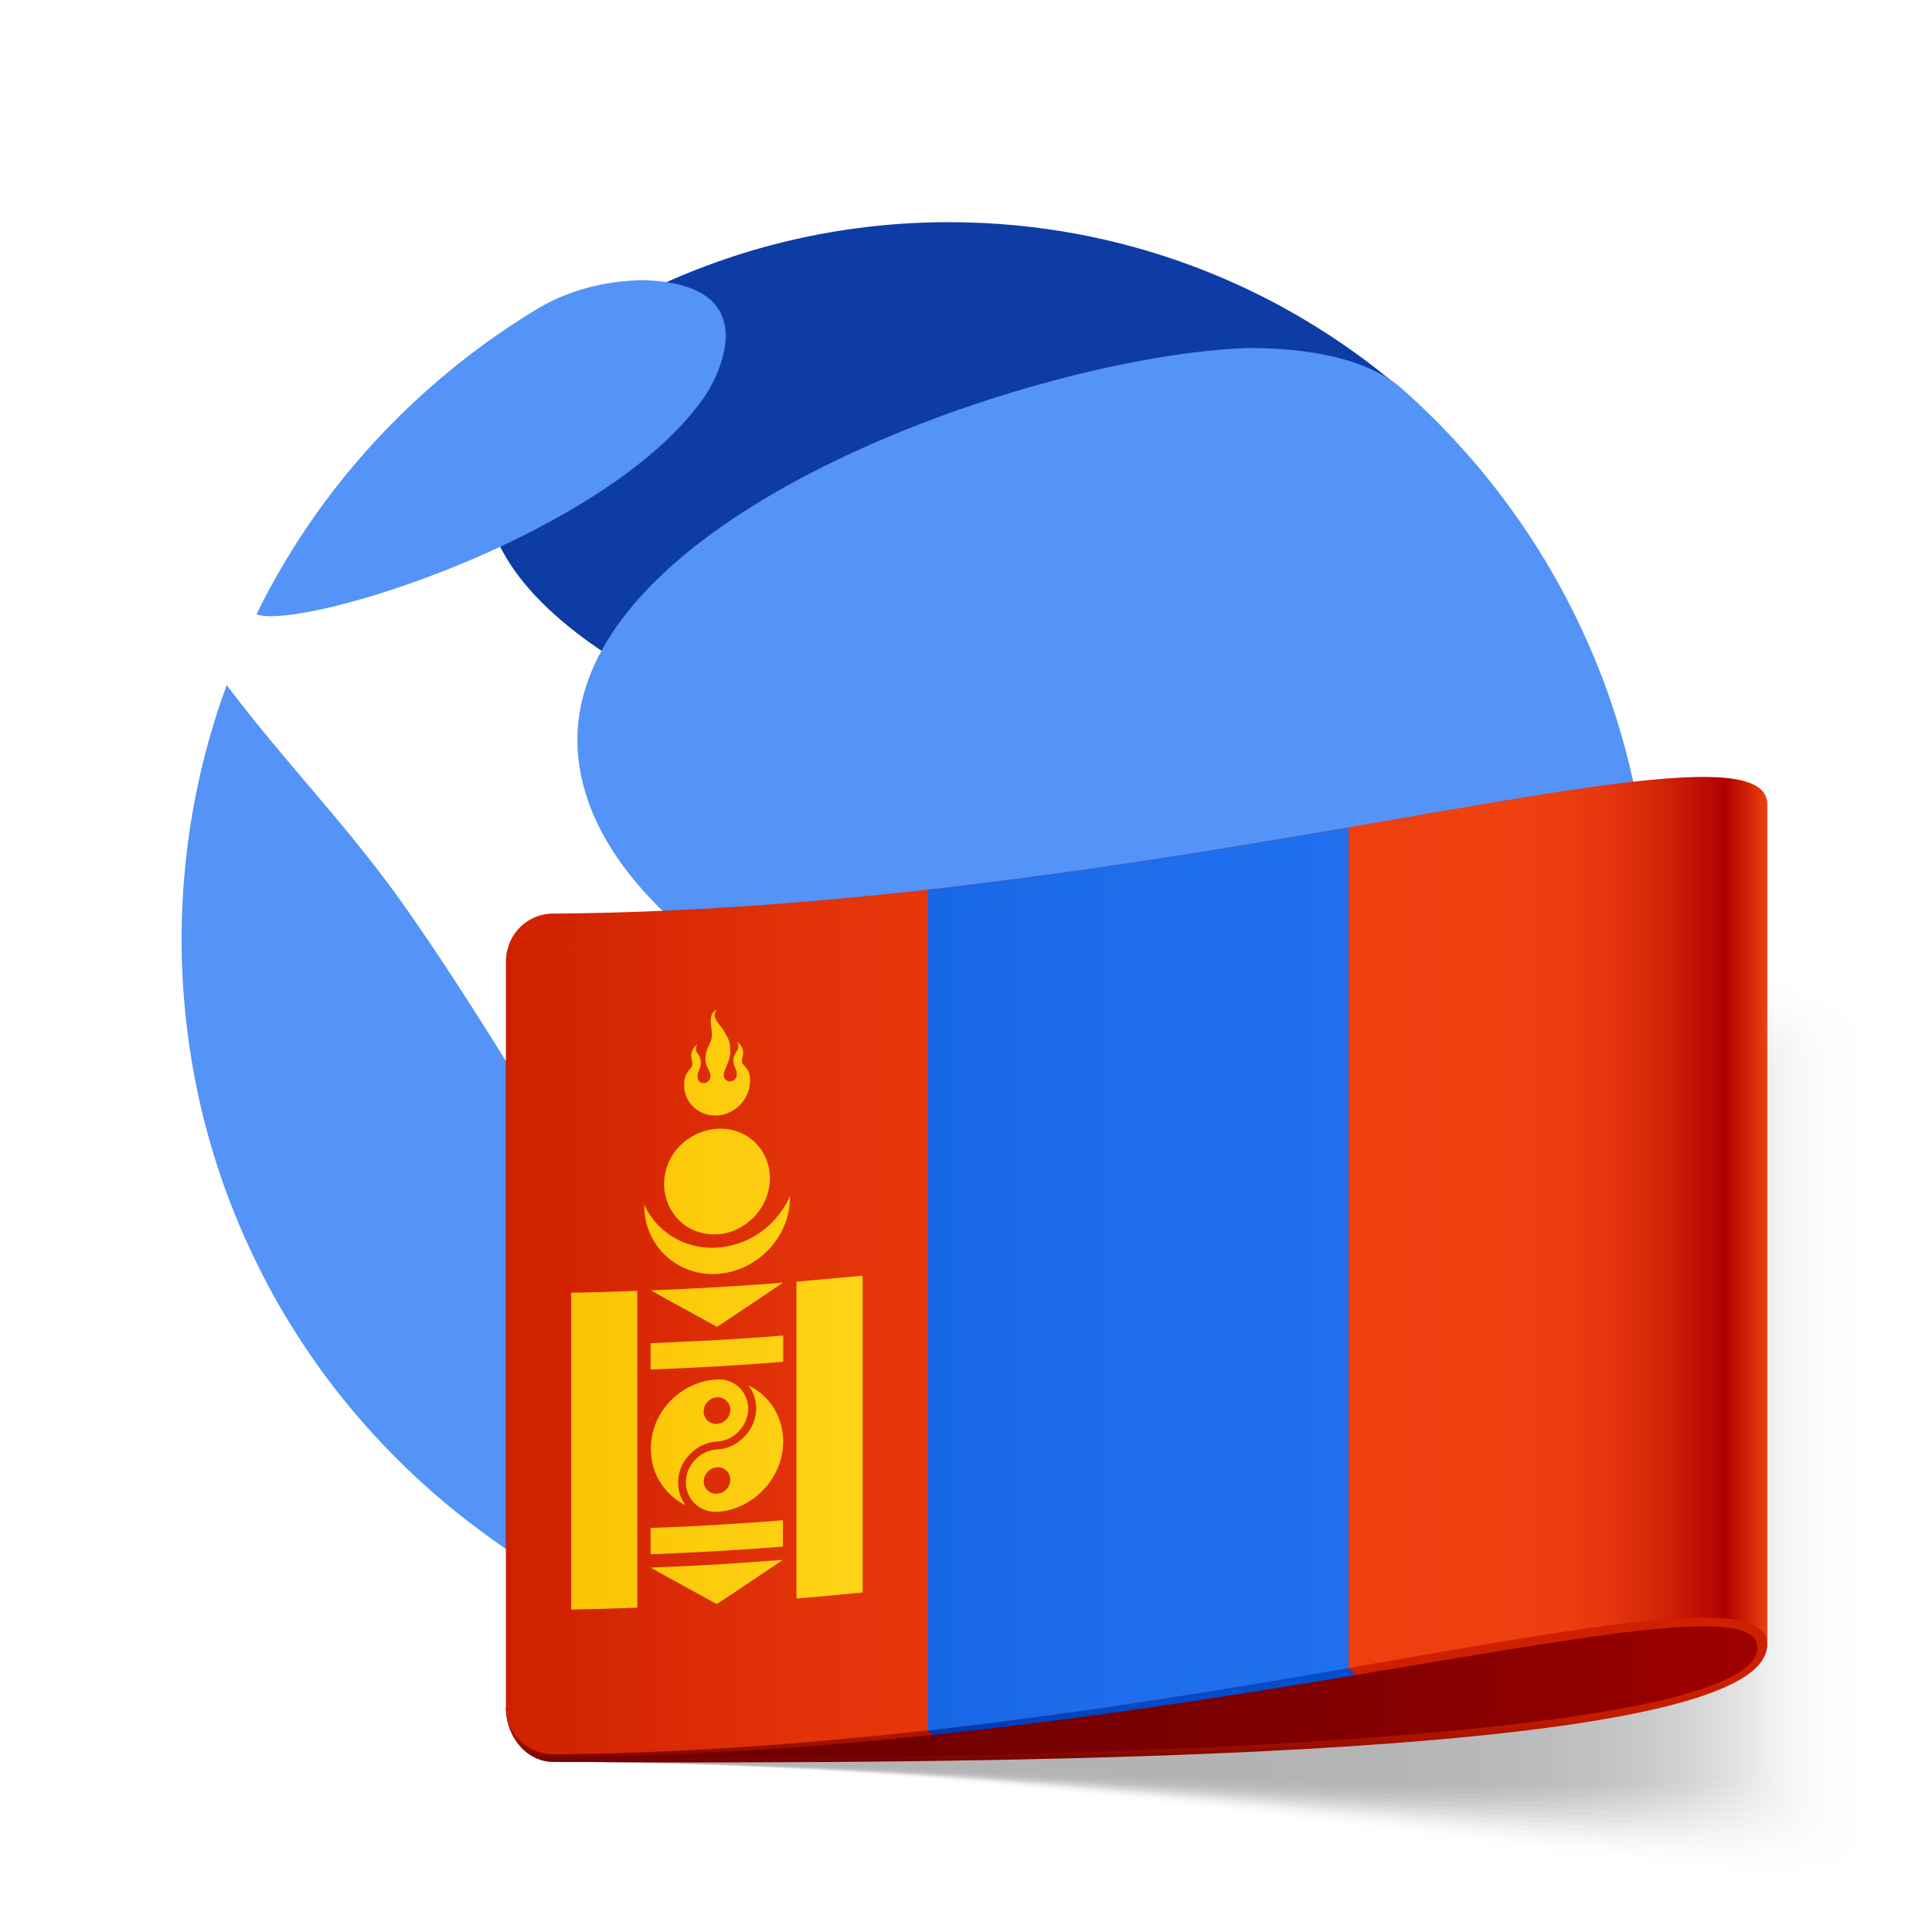 <svg xmlns="http://www.w3.org/2000/svg" xmlns:xlink="http://www.w3.org/1999/xlink" width="250" height="250"><filter id="a" width="100%" height="100%" x="0%" y="0%"><feColorMatrix in="SourceGraphic" values="0 0 0 0 1 0 0 0 0 1 0 0 0 0 1 0 0 0 1 0"/></filter><mask id="d"><g filter="url(#a)"><path fill-opacity=".3" d="M0 0h250v250H0z"/></g></mask><mask id="f"><g filter="url(#a)"><path fill-opacity=".063" d="M0 0h250v250H0z"/></g></mask><linearGradient id="g" x1="20.96" x2="79.11" y1="23.833" y2="23.833" gradientTransform="matrix(3.125 0 0 -3.125 0 256.25)" gradientUnits="userSpaceOnUse"><stop offset=".375" stop-opacity=".063"/><stop offset="1" stop-opacity="0"/></linearGradient><clipPath id="e"><path d="M0 0h250v250H0z"/></clipPath><mask id="i"><g filter="url(#a)"><path fill-opacity=".125" d="M0 0h250v250H0z"/></g></mask><linearGradient id="j" x1="20.95" x2="78.7" y1="23.979" y2="23.979" gradientTransform="matrix(3.125 0 0 -3.125 0 256.25)" gradientUnits="userSpaceOnUse"><stop offset=".375" stop-opacity=".125"/><stop offset="1" stop-opacity="0"/></linearGradient><clipPath id="h"><path d="M0 0h250v250H0z"/></clipPath><mask id="l"><g filter="url(#a)"><path fill-opacity=".188" d="M0 0h250v250H0z"/></g></mask><linearGradient id="m" x1="20.95" x2="78.31" y1="24.125" y2="24.125" gradientTransform="matrix(3.125 0 0 -3.125 0 256.25)" gradientUnits="userSpaceOnUse"><stop offset=".375" stop-opacity=".188"/><stop offset="1" stop-opacity="0"/></linearGradient><clipPath id="k"><path d="M0 0h250v250H0z"/></clipPath><mask id="o"><g filter="url(#a)"><path fill-opacity=".25" d="M0 0h250v250H0z"/></g></mask><linearGradient id="p" x1="20.95" x2="77.91" y1="24.268" y2="24.268" gradientTransform="matrix(3.125 0 0 -3.125 0 256.25)" gradientUnits="userSpaceOnUse"><stop offset=".375" stop-opacity=".25"/><stop offset="1" stop-opacity="0"/></linearGradient><clipPath id="n"><path d="M0 0h250v250H0z"/></clipPath><mask id="r"><g filter="url(#a)"><path fill-opacity=".313" d="M0 0h250v250H0z"/></g></mask><linearGradient id="s" x1="20.95" x2="77.52" y1="24.414" y2="24.414" gradientTransform="matrix(3.125 0 0 -3.125 0 256.25)" gradientUnits="userSpaceOnUse"><stop offset=".375" stop-opacity=".313"/><stop offset="1" stop-opacity="0"/></linearGradient><clipPath id="q"><path d="M0 0h250v250H0z"/></clipPath><mask id="u"><g filter="url(#a)"><path fill-opacity=".375" d="M0 0h250v250H0z"/></g></mask><linearGradient id="v" x1="20.95" x2="77.12" y1="24.557" y2="24.557" gradientTransform="matrix(3.125 0 0 -3.125 0 256.25)" gradientUnits="userSpaceOnUse"><stop offset=".375" stop-opacity=".375"/><stop offset="1" stop-opacity="0"/></linearGradient><clipPath id="t"><path d="M0 0h250v250H0z"/></clipPath><mask id="x"><g filter="url(#a)"><path fill-opacity=".438" d="M0 0h250v250H0z"/></g></mask><linearGradient id="y" x1="20.95" x2="76.73" y1="24.701" y2="24.701" gradientTransform="matrix(3.125 0 0 -3.125 0 256.25)" gradientUnits="userSpaceOnUse"><stop offset=".375" stop-opacity=".438"/><stop offset="1" stop-opacity="0"/></linearGradient><clipPath id="w"><path d="M0 0h250v250H0z"/></clipPath><mask id="A"><g filter="url(#a)"><path fill-opacity=".5" d="M0 0h250v250H0z"/></g></mask><linearGradient id="B" x1="20.95" x2="76.33" y1="24.836" y2="24.836" gradientTransform="matrix(3.125 0 0 -3.125 0 256.25)" gradientUnits="userSpaceOnUse"><stop offset=".375" stop-opacity=".5"/><stop offset="1" stop-opacity="0"/></linearGradient><clipPath id="z"><path d="M0 0h250v250H0z"/></clipPath><mask id="D"><g filter="url(#a)"><path fill-opacity=".563" d="M0 0h250v250H0z"/></g></mask><linearGradient id="E" x1="20.95" x2="75.94" y1="24.98" y2="24.98" gradientTransform="matrix(3.125 0 0 -3.125 0 256.25)" gradientUnits="userSpaceOnUse"><stop offset=".375" stop-opacity=".563"/><stop offset="1" stop-opacity="0"/></linearGradient><clipPath id="C"><path d="M0 0h250v250H0z"/></clipPath><mask id="G"><g filter="url(#a)"><path fill-opacity=".625" d="M0 0h250v250H0z"/></g></mask><linearGradient id="H" x1="20.95" x2="75.54" y1="25.123" y2="25.123" gradientTransform="matrix(3.125 0 0 -3.125 0 256.25)" gradientUnits="userSpaceOnUse"><stop offset=".375" stop-opacity=".625"/><stop offset="1" stop-opacity="0"/></linearGradient><clipPath id="F"><path d="M0 0h250v250H0z"/></clipPath><mask id="J"><g filter="url(#a)"><path fill-opacity=".688" d="M0 0h250v250H0z"/></g></mask><linearGradient id="K" x1="20.95" x2="75.14" y1="25.264" y2="25.264" gradientTransform="matrix(3.125 0 0 -3.125 0 256.25)" gradientUnits="userSpaceOnUse"><stop offset=".375" stop-opacity=".688"/><stop offset="1" stop-opacity="0"/></linearGradient><clipPath id="I"><path d="M0 0h250v250H0z"/></clipPath><mask id="M"><g filter="url(#a)"><path fill-opacity=".75" d="M0 0h250v250H0z"/></g></mask><linearGradient id="N" x1="20.95" x2="74.75" y1="25.409" y2="25.409" gradientTransform="matrix(3.125 0 0 -3.125 0 256.25)" gradientUnits="userSpaceOnUse"><stop offset=".375" stop-opacity=".75"/><stop offset="1" stop-opacity="0"/></linearGradient><clipPath id="L"><path d="M0 0h250v250H0z"/></clipPath><mask id="P"><g filter="url(#a)"><path fill-opacity=".813" d="M0 0h250v250H0z"/></g></mask><linearGradient id="Q" x1="20.95" x2="74.35" y1="25.553" y2="25.553" gradientTransform="matrix(3.125 0 0 -3.125 0 256.25)" gradientUnits="userSpaceOnUse"><stop offset=".375" stop-opacity=".813"/><stop offset="1" stop-opacity="0"/></linearGradient><clipPath id="O"><path d="M0 0h250v250H0z"/></clipPath><mask id="S"><g filter="url(#a)"><path fill-opacity=".875" d="M0 0h250v250H0z"/></g></mask><linearGradient id="T" x1="20.95" x2="73.96" y1="25.692" y2="25.692" gradientTransform="matrix(3.125 0 0 -3.125 0 256.25)" gradientUnits="userSpaceOnUse"><stop offset=".375" stop-opacity=".875"/><stop offset="1" stop-opacity="0"/></linearGradient><clipPath id="R"><path d="M0 0h250v250H0z"/></clipPath><mask id="V"><g filter="url(#a)"><path fill-opacity=".938" d="M0 0h250v250H0z"/></g></mask><linearGradient id="W" x1="20.95" x2="73.56" y1="25.829" y2="25.829" gradientTransform="matrix(3.125 0 0 -3.125 0 256.25)" gradientUnits="userSpaceOnUse"><stop offset=".375" stop-opacity=".938"/><stop offset="1" stop-opacity="0"/></linearGradient><clipPath id="U"><path d="M0 0h250v250H0z"/></clipPath><linearGradient id="X" x1="20.95" x2="73.17" y1="25.955" y2="25.955" gradientTransform="matrix(3.125 0 0 -3.125 0 256.25)" gradientUnits="userSpaceOnUse"><stop offset=".375"/><stop offset="1" stop-opacity="0"/></linearGradient><clipPath id="c"><path d="M0 0h250v250H0z"/></clipPath><linearGradient id="Y" x1="20.95" x2="73.17" y1="13.741" y2="13.741" gradientTransform="matrix(3.125 0 0 -3.125 0 256.25)" gradientUnits="userSpaceOnUse"><stop offset="0" stop-color="#700000"/><stop offset=".328" stop-color="#730000"/><stop offset=".591" stop-color="#7d0000"/><stop offset=".83" stop-color="#8e0000"/><stop offset="1" stop-color="#9f0000"/></linearGradient><linearGradient id="Z" x1="45.2" x2="45.2" y1="18.447" y2="9.022" gradientTransform="matrix(3.125 0 0 -3.125 0 256.25)" gradientUnits="userSpaceOnUse"><stop offset=".35" stop-color="#0050cf"/><stop offset=".645" stop-color="#004ecd"/><stop offset=".752" stop-color="#0049c6"/><stop offset=".828" stop-color="#003fbb"/><stop offset=".889" stop-color="#0031aa"/><stop offset=".941" stop-color="#001e94"/><stop offset=".987" stop-color="#000879"/><stop offset="1" stop-color="#000070"/></linearGradient><linearGradient id="aa" x1="47.06" x2="47.06" y1="18.446" y2="9.024" gradientTransform="matrix(3.125 0 0 -3.125 0 256.25)" gradientUnits="userSpaceOnUse"><stop offset=".35" stop-color="#cf2000"/><stop offset=".645" stop-color="#cd1f00"/><stop offset=".752" stop-color="#c61d00"/><stop offset=".828" stop-color="#bb1900"/><stop offset=".889" stop-color="#aa1300"/><stop offset=".941" stop-color="#940c00"/><stop offset=".987" stop-color="#790300"/><stop offset="1" stop-color="#700000"/></linearGradient><linearGradient id="ab" x1="20.96" x2="73.18" y1="29.594" y2="29.594" gradientTransform="matrix(3.125 0 0 -3.125 0 256.25)" gradientUnits="userSpaceOnUse"><stop offset="0" stop-color="#cf2000"/><stop offset=".021" stop-color="#d12201"/><stop offset=".243" stop-color="#e23309"/><stop offset=".487" stop-color="#ec3d0e"/><stop offset=".791" stop-color="#ef4010"/><stop offset=".842" stop-color="#ec3d0f"/><stop offset=".882" stop-color="#e2330d"/><stop offset=".919" stop-color="#d12208"/><stop offset=".954" stop-color="#b90a03"/><stop offset=".966" stop-color="#af0000"/><stop offset="1" stop-color="#ef4010"/></linearGradient><linearGradient id="ac" x1="20.953" x2="73.172" y1="29.045" y2="29.045" gradientTransform="matrix(3.125 0 0 -3.125 0 256.25)" gradientUnits="userSpaceOnUse"><stop offset="0" stop-color="#0050cf"/><stop offset=".021" stop-color="#0252d1"/><stop offset=".243" stop-color="#1363e2"/><stop offset=".487" stop-color="#1d6dec"/><stop offset=".791" stop-color="#2070ef"/><stop offset=".842" stop-color="#1e6dec"/><stop offset=".882" stop-color="#1963e2"/><stop offset=".919" stop-color="#1152d1"/><stop offset=".954" stop-color="#053ab9"/><stop offset=".966" stop-color="#0030af"/><stop offset="1" stop-color="#2070ef"/></linearGradient><linearGradient id="b"><stop offset="0" stop-color="#fbbf00"/><stop offset=".021" stop-color="#fbc102"/><stop offset=".243" stop-color="#fdd213"/><stop offset=".487" stop-color="#ffdc1d"/><stop offset=".791" stop-color="#ffdf20"/><stop offset=".842" stop-color="#fddc1e"/><stop offset=".882" stop-color="#f8d219"/><stop offset=".919" stop-color="#eec111"/><stop offset=".954" stop-color="#e1a905"/><stop offset=".966" stop-color="#db9f00"/><stop offset="1" stop-color="#ffdf20"/></linearGradient><linearGradient xlink:href="#b" id="ad" x1="20.953" x2="73.171" y1="27.975" y2="27.975" gradientTransform="matrix(3.125 0 0 -3.125 0 256.25)" gradientUnits="userSpaceOnUse"/><linearGradient xlink:href="#b" id="ae" x1="20.952" x2="73.172" y1="30.857" y2="30.857" gradientTransform="matrix(3.125 0 0 -3.125 0 256.25)" gradientUnits="userSpaceOnUse"/><linearGradient xlink:href="#b" id="af" x1="20.952" x2="73.174" y1="37.999" y2="37.999" gradientTransform="matrix(3.125 0 0 -3.125 0 256.25)" gradientUnits="userSpaceOnUse"/><linearGradient xlink:href="#b" id="ag" x1="20.953" x2="73.17" y1="33.076" y2="33.076" gradientTransform="matrix(3.125 0 0 -3.125 0 256.25)" gradientUnits="userSpaceOnUse"/><linearGradient xlink:href="#b" id="ah" x1="20.953" x2="73.169" y1="22.275" y2="22.275" gradientTransform="matrix(3.125 0 0 -3.125 0 256.25)" gradientUnits="userSpaceOnUse"/><linearGradient xlink:href="#b" id="ai" x1="20.952" x2="73.175" y1="22.015" y2="22.015" gradientTransform="matrix(3.125 0 0 -3.125 0 256.25)" gradientUnits="userSpaceOnUse"/><linearGradient xlink:href="#b" id="aj" x1="20.953" x2="73.171" y1="18.345" y2="18.345" gradientTransform="matrix(3.125 0 0 -3.125 0 256.25)" gradientUnits="userSpaceOnUse"/><linearGradient xlink:href="#b" id="ak" x1="20.954" x2="73.167" y1="22.495" y2="22.495" gradientTransform="matrix(3.125 0 0 -3.125 0 256.25)" gradientUnits="userSpaceOnUse"/><linearGradient xlink:href="#b" id="al" x1="20.952" x2="73.173" y1="21.95" y2="21.95" gradientTransform="matrix(3.125 0 0 -3.125 0 256.25)" gradientUnits="userSpaceOnUse"/><linearGradient xlink:href="#b" id="am" x1="20.953" x2="73.171" y1="16.495" y2="16.495" gradientTransform="matrix(3.125 0 0 -3.125 0 256.25)" gradientUnits="userSpaceOnUse"/><linearGradient xlink:href="#b" id="an" x1="20.953" x2="73.17" y1="25.995" y2="25.995" gradientTransform="matrix(3.125 0 0 -3.125 0 256.25)" gradientUnits="userSpaceOnUse"/><path fill="#0e3ca5" d="M105.188 174.031c5.218 19.281 23.906 33.969 33.343 33.375.344-.031 35.781-6.625 55.219-39.062 15.094-25.25 9.969-49.625-10.594-50.156-7.406.562-87.906 19.156-77.969 55.843M181.219 50.281v-.031c-15.75-13.406-36.156-21.5-58.438-21.5-13.031 0-25.406 2.781-36.594 7.781-2 .844-3.906 1.782-5.718 2.813-1.25.687-2.531 1.343-3.75 2.062l.312.094c-3.719 2.563-6.906 5.563-9.531 9-25.875 34.188 60.875 59.063 107.25 59.125 21.344 15.344 27.313-43.125 6.469-59.344zm0 0"/><g fill="#5493f7"><path d="M91.406 50.969C79.5 68.875 39.781 81.5 33.25 79.53c0-.031-.031-.062-.031-.094.281-.53.531-1.062.812-1.624A94.252 94.252 0 0 1 51.25 54.28a96.946 96.946 0 0 1 11.063-9.5 96.792 96.792 0 0 1 7.593-5.031c5.563-3.219 11.25-3.438 13.125-3.5 17.719.406 8.469 14.594 8.375 14.719M81.656 177.563c.844 5.625-.031 27.875-1.187 29.718-1 .063-3.063.188-9.031-3.156a83.477 83.477 0 0 1-9.063-5.906c-3.938-2.875-7.625-6.063-11.063-9.5s-6.624-7.156-9.5-11.063c-2.874-3.937-5.468-8.094-7.718-12.469s-4.188-8.906-5.75-13.625-2.782-9.593-3.594-14.625-1.25-10.156-1.25-15.406.438-10.406 1.25-15.406A94.307 94.307 0 0 1 28.344 91.5c.312-.969.656-1.906 1-2.844C36.187 97.781 44.125 106 50.875 115.22c6.406 8.75 15.25 23.062 17.031 26.094 11.094 18.937 12.875 30.625 13.75 36.25M213.531 121.531c0 12.313-2.344 24.094-6.625 34.906-11.187 12.032-86.687-17.593-87.406-17.906C109.187 134 77.75 120.25 74.906 98.625c-4.062-31.094 59.031-52.781 86.781-53.594 3.313.032 13.438.157 19.344 4.938 19.906 17.406 32.5 43.031 32.5 71.562M162.438 205.844c-8.22 3.844-17.282 1.031-14.938-6.969 4.531-15.375 43.969-31.156 52.688-32.031 1.062-.094 1.53.625 1.062 1.469-9.094 15.906-22.531 29.03-38.813 37.53"/></g><g clip-path="url(#c)" mask="url(#d)"><g clip-path="url(#e)" mask="url(#f)"><path fill="url(#g)" d="M71.594 119.125c-3.375 0-6.094 2.313-6.094 5.188v96.562c0 3.906 2.719 7.031 6.094 7.063 89.187.53 175.656 25.5 175.625 12.968-.125-31.844-.125-75.625 0-107.437.031-12.813-86.469-14.281-175.625-14.344zm0 0"/></g><g clip-path="url(#h)" mask="url(#i)"><path fill="url(#j)" d="M71.563 119.125c-3.376 0-6.094 2.313-6.094 5.188v96.562c0 3.906 2.719 7.031 6.094 7.063 88.562.53 174.437 24.25 174.375 12.125-.125-31.375-.125-74.72 0-106.094.062-12.406-85.813-14.719-174.375-14.844zm0 0"/></g><g clip-path="url(#k)" mask="url(#l)"><path fill="url(#m)" d="M71.563 119.125c-3.376 0-6.094 2.313-6.094 5.188v96.562c0 3.906 2.719 7.031 6.094 7.063 87.937.5 173.187 23 173.156 11.28a14630.13 14630.13 0 0 1 0-104.75c.062-11.968-85.219-15.187-173.156-15.343zm0 0"/></g><g clip-path="url(#n)" mask="url(#o)"><path fill="url(#p)" d="M71.563 119.125c-3.376 0-6.094 2.313-6.094 5.188v96.562c0 3.906 2.719 7.031 6.094 7.063 87.312.468 171.968 21.78 171.906 10.437-.125-30.5-.125-72.938 0-103.406.062-11.563-84.594-15.625-171.906-15.844zm0 0"/></g><g clip-path="url(#q)" mask="url(#r)"><path fill="url(#s)" d="M71.563 119.125c-3.376 0-6.094 2.313-6.094 5.188v96.562c0 3.906 2.719 7.031 6.094 7.063 86.656.437 170.718 20.53 170.687 9.593-.125-30.031-.125-72.031 0-102.062.063-11.156-83.969-16.094-170.688-16.344zm0 0"/></g><g clip-path="url(#t)" mask="url(#u)"><path fill="url(#v)" d="M71.563 119.125c-3.376 0-6.094 2.313-6.094 5.188v96.562c0 3.906 2.719 7.031 6.094 7.063 86.03.406 169.468 19.28 169.437 8.78-.125-29.593-.125-71.124 0-100.718.063-10.75-83.344-16.594-169.438-16.875zm0 0"/></g><g clip-path="url(#w)" mask="url(#x)"><path fill="url(#y)" d="M71.563 119.125c-3.376 0-6.094 2.313-6.094 5.188v96.562c0 3.906 2.719 7.031 6.094 7.063 85.406.406 168.25 18.03 168.218 7.937-.125-29.156-.125-70.219 0-99.375.031-10.344-82.75-17.219-168.219-17.375zm0 0"/></g><g clip-path="url(#z)" mask="url(#A)"><path fill="url(#B)" d="M71.563 119.156c-3.376 0-6.094 2.313-6.094 5.188v96.562c0 3.906 2.719 7.031 6.094 7.063 84.78.375 167 16.781 166.968 7.094-.125-28.688-.125-69.344 0-98.032.063-9.937-82.125-17.75-166.969-17.875zm0 0"/></g><g clip-path="url(#C)" mask="url(#D)"><path fill="url(#E)" d="M71.563 119.156c-3.376 0-6.094 2.313-6.094 5.188v96.562c0 3.906 2.719 7.031 6.094 7.063 84.156.344 165.78 15.531 165.75 6.25-.125-28.25-.125-68.438 0-96.688.03-9.531-81.532-18.219-165.75-18.375zm0 0"/></g><g clip-path="url(#F)" mask="url(#G)"><path fill="url(#H)" d="M71.563 119.156c-3.376 0-6.094 2.313-6.094 5.188v96.562c0 3.906 2.719 7.031 6.094 7.063 83.53.312 164.53 14.281 164.5 5.406-.125-27.813-.125-67.531 0-95.344.062-9.125-80.907-18.719-164.5-18.875zm0 0"/></g><g clip-path="url(#I)" mask="url(#J)"><path fill="url(#K)" d="M71.563 119.156c-3.376 0-6.094 2.313-6.094 5.188v96.562c0 3.906 2.719 7.031 6.094 7.063 82.906.281 163.312 13.031 163.25 4.594a11781.38 11781.38 0 0 1 0-94c.062-8.72-80.282-19.22-163.25-19.407zm0 0"/></g><g clip-path="url(#L)" mask="url(#M)"><path fill="url(#N)" d="M71.563 119.156c-3.376 0-6.094 2.313-6.094 5.188v96.562c0 3.906 2.719 7.031 6.094 7.031 82.28.25 162.062 11.813 162.03 3.75-.124-26.906-.124-65.75 0-92.656.063-8.281-79.687-19.656-162.03-19.875zm0 0"/></g><g clip-path="url(#O)" mask="url(#P)"><path fill="url(#Q)" d="M71.563 119.156c-3.376 0-6.094 2.313-6.094 5.156v96.563c0 3.906 2.719 7.031 6.094 7.031 81.656.25 160.812 10.563 160.78 2.906-.124-26.437-.124-64.843 0-91.312.063-7.844-79.03-20.125-160.78-20.344zm0 0"/></g><g clip-path="url(#R)" mask="url(#S)"><path fill="url(#T)" d="M71.563 119.156c-3.376 0-6.094 2.313-6.094 5.156v96.563c0 3.875 2.719 7.031 6.094 7.031 81.03.219 159.593 9.313 159.562 2.063-.125-26-.125-63.969 0-89.969.031-7.406-78.438-20.594-159.563-20.844zm0 0"/></g><g clip-path="url(#U)" mask="url(#V)"><path fill="url(#W)" d="M71.563 119.156c-3.376 0-6.094 2.313-6.094 5.156v96.563c0 3.875 2.719 7.031 6.094 7.031 80.406.188 158.343 8.063 158.312 1.219-.125-25.563-.125-63.063 0-88.625.063-7-77.813-21.094-158.313-21.344zm0 0"/></g><path fill="url(#X)" d="M71.563 119.156c-3.376 0-6.094 2.313-6.094 5.156v96.563c0 3.875 2.719 7.031 6.094 7.031 79.78.313 157.156 6.813 157.093.406v-87.28c.063-6.595-77.219-21.157-157.094-21.876zm0 0"/></g><path fill="url(#Y)" d="M65.469 220.906c0 3.875 2.719 7.031 6.062 7.063 79.938.562 157.125-3.125 157.125-15.094 0-36.281-163.187 8.031-163.187 8.031zm0 0"/><path fill="url(#Z)" d="m175.406 216.75-15.375-15.375c-18 2.406-36.844 6.063-52.937 9.531l13.594 13.594c20.062-2.125 38.75-5.063 54.718-7.75zm0 0"/><path fill="url(#aa)" d="m160.031 201.375 15.375 15.375c31.219-5.188 52-9.219 52-3.563 0 11.063-75.969 14.844-155.844 14.313-.218 0-.437 0-.624-.031-2.126-.25-3.907-1.656-4.813-3.625v-.031c-.125-.313-.25-.625-.375-.97.094.345.219.657.375.97 1 2.156 3.063 3.625 5.438 3.625 16.75-.094 33.343-1.282 49.093-2.938l-13.594-13.594c-23.812 5.156-41.593 10-41.593 10 0 3.906 2.719 7.063 6.094 7.063 79.937.594 157-1.906 157.093-15.094 0-16.219-32.594-16.313-68.625-11.5zm0 0"/><path fill="url(#ab)" d="M71.594 118.219a6.082 6.082 0 0 0-6.094 6.094v96.593c0 3.344 2.719 6.063 6.063 6.094 79.937-.594 157.218-27.063 157.125-14.125V104.094c.062-12.938-77.188 13.531-157.094 14.125zm0 0"/><path fill="url(#ac)" d="M120.063 115.125v108.781c19.843-2.219 38.437-5.312 54.437-8.062V107.063c-16 2.75-34.594 5.812-54.438 8.062zm0 0"/><path fill="url(#ad)" d="M97.063 168.844c1.718-1.156 2.562-1.719 4.28-2.875-3.437.281-5.156.375-8.562.594-3.437.187-5.156.28-8.562.406 1.719.969 2.562 1.437 4.281 2.375s2.563 1.406 4.281 2.344a338.27 338.27 0 0 0 4.281-2.844zm0 0"/><path fill="url(#ae)" d="M98.469 159.406c-1.625 1.156-3.594 1.906-5.688 2.031s-4.062-.375-5.687-1.375a9.396 9.396 0 0 1-3.719-4.156v.156a8.74 8.74 0 0 0 2.75 6.407c1.719 1.594 4.063 2.531 6.656 2.375s4.969-1.344 6.688-3.156 2.75-4.188 2.75-6.75v-.157a11.51 11.51 0 0 1-3.75 4.625zm0 0"/><path fill="url(#af)" d="M92.781 144.344c2.375-.125 4.281-2.188 4.281-4.531 0-1.72-1.062-1.844-1.062-2.5 0-.625.656-1.532-.656-2.532.656 1.031-.438 1.313-.438 2.375s.438 1.031.438 1.875c0 .469-.375.875-.844.906s-.844-.343-.844-.812c0-.844.844-1.75.844-3.031s-.219-1.688-.844-2.719c-.656-1.031-1.719-1.813-.875-2.719-1.281.5-.656 2.188-.656 3.25s-.844 1.75-.844 3.031.656 1.47.656 2.313c0 .469-.374.875-.843.906s-.844-.344-.844-.812c0-.844.438-.875.438-1.938s-1.063-1.219-.438-2.312c-1.281 1.125-.656 1.937-.656 2.594s-1.063.906-1.063 2.625c-.062 2.343 1.875 4.156 4.25 4.03zm0 0"/><path fill="url(#ag)" d="M92.781 159.719c1.906-.094 3.625-1 4.844-2.313 1.25-1.312 2-3.094 2-4.969s-.781-3.53-2-4.687c-1.25-1.156-2.969-1.813-4.844-1.688-1.906.125-3.594.97-4.844 2.25s-2 3.032-2 4.907.782 3.562 2 4.75 2.938 1.844 4.844 1.75zm0 0"/><path fill="url(#ah)" d="M92.781 186.531c1.125-.062 2.125-.562 2.844-1.344s1.188-1.812 1.188-2.906-.47-2.094-1.188-2.781a3.803 3.803 0 0 0-2.719-1h-.125c-2.375.125-4.5 1.188-6.062 2.813s-2.5 3.78-2.5 6.156c0 1.625.437 3.125 1.25 4.375a7.977 7.977 0 0 0 3.25 2.937c-.625-.812-.969-1.844-.969-2.937 0-1.406.563-2.688 1.5-3.625a5.202 5.202 0 0 1 3.531-1.688zm0-5.719c.938-.062 1.719.688 1.719 1.625s-.781 1.75-1.719 1.813-1.719-.656-1.719-1.594c0-.969.75-1.781 1.72-1.844zm0 0"/><path fill="url(#ai)" d="M96.844 179.281c.625.781 1 1.813 1 2.938 0 1.406-.563 2.687-1.5 3.656-.906.969-2.188 1.625-3.563 1.688a4.158 4.158 0 0 0-2.844 1.343 4.22 4.22 0 0 0-1.187 2.906c0 1.094.469 2.094 1.188 2.782.718.656 1.656 1.062 2.718 1.031h.125c2.375-.125 4.5-1.25 6.063-2.906s2.5-3.875 2.5-6.219c0-1.625-.469-3.094-1.25-4.344s-1.906-2.25-3.25-2.875zm-4.063 14c-.937.063-1.719-.656-1.719-1.594s.75-1.75 1.72-1.812a1.593 1.593 0 0 1 1.718 1.594c0 .969-.781 1.781-1.719 1.812zm0 0"/><path fill="url(#aj)" d="M84.188 197.719v3.406c3.437-.125 6-.281 8.562-.406 2.563-.156 5.156-.313 8.563-.594v-3.406c-3.438.281-6 .437-8.563.594s-5.125.28-8.563.406zm0 0"/><path fill="url(#ak)" d="M103.063 206.844c3.437-.281 5.124-.438 8.562-.781v-41c-3.438.312-5.156.5-8.563.78zm0 0"/><path fill="url(#al)" d="M73.906 208.281c3.438-.062 5.156-.125 8.563-.25v-41c-3.438.125-5.156.188-8.563.25zm0 0"/><path fill="url(#am)" d="M84.188 202.844c1.718.969 2.562 1.437 4.28 2.375s2.563 1.406 4.282 2.344c1.719-1.125 2.563-1.688 4.281-2.844s2.563-1.719 4.281-2.875c-3.437.25-5.156.375-8.562.594-3.406.187-5.125.28-8.563.406zm0 0"/><path fill="url(#an)" d="M84.188 173.813v3.406c3.437-.125 6-.281 8.562-.406 2.563-.157 5.156-.313 8.594-.594v-3.406c-3.438.28-6 .437-8.563.593-2.594.125-5.156.25-8.594.406zm0 0"/></svg>